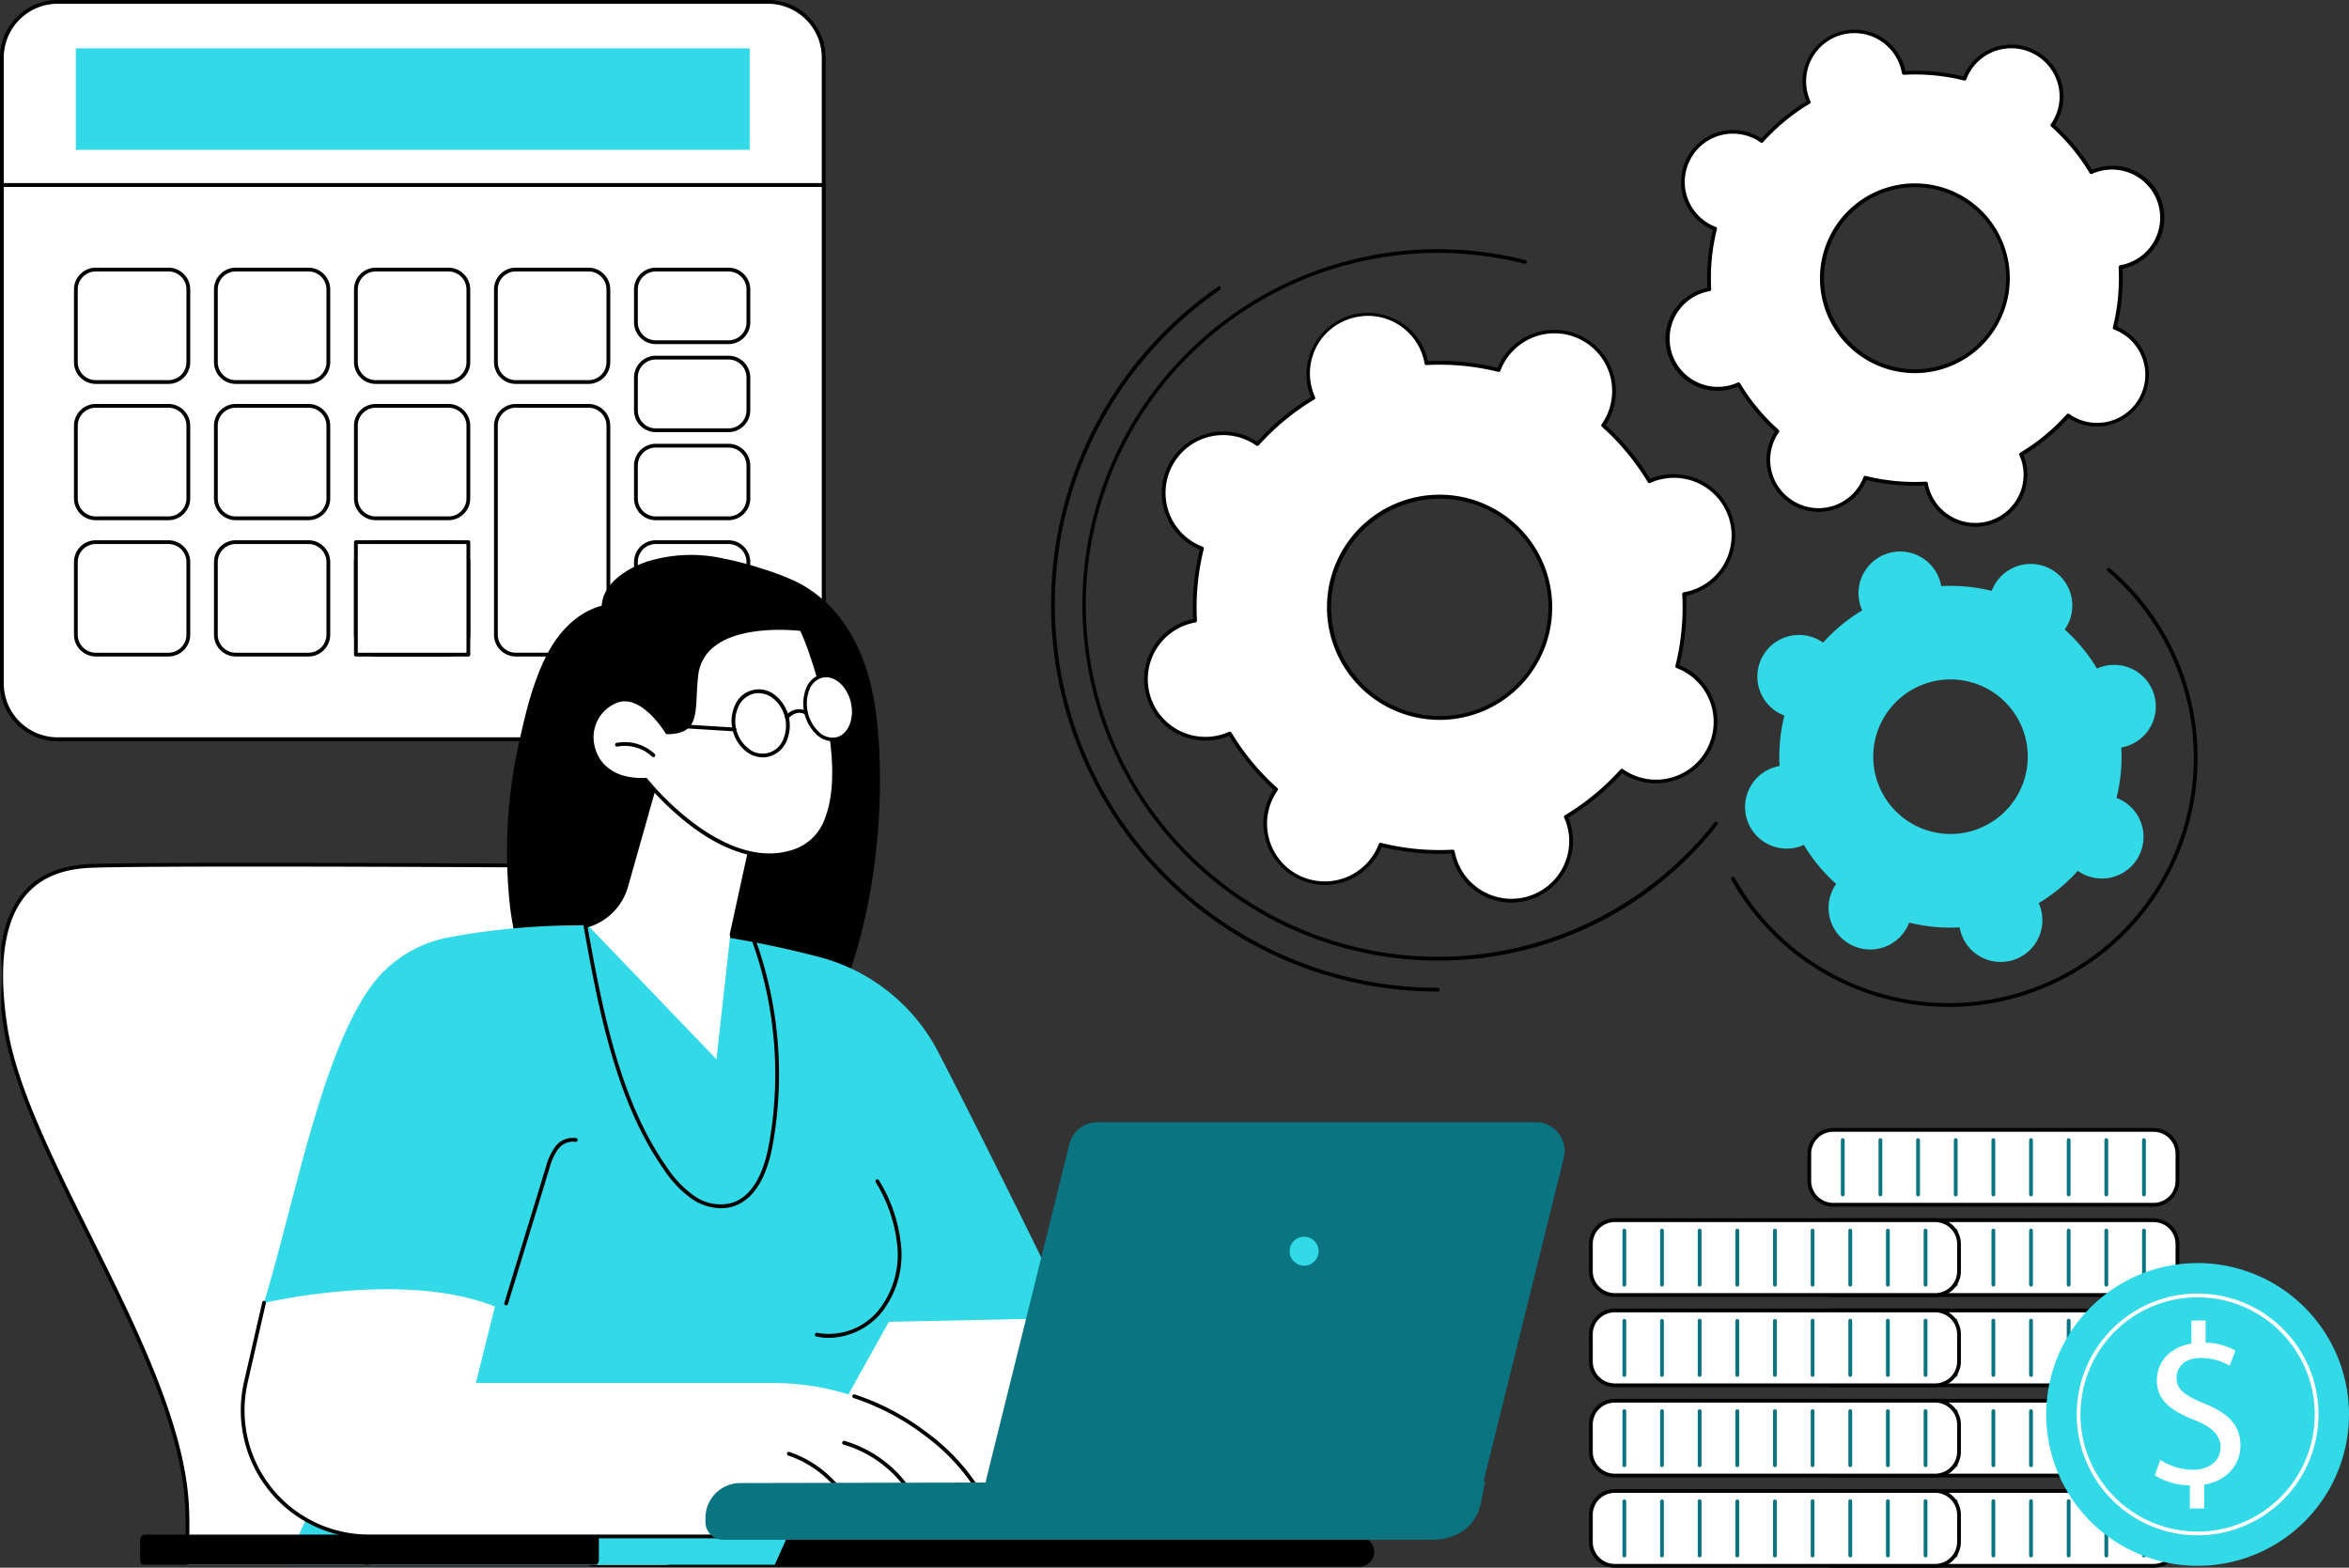 <?xml version="1.0" encoding="UTF-8"?> <svg xmlns="http://www.w3.org/2000/svg" xmlns:xlink="http://www.w3.org/1999/xlink" width="385.468" height="257.288" viewBox="0 0 385.468 257.288"><rect x="0" y="0" width="385.468" height="257.288" fill="#333333" stroke="none"/><defs><clipPath id="clip-path"><rect id="Rectangle_71" data-name="Rectangle 71" width="257.624" height="170.549" fill="none"></rect></clipPath></defs><g id="Groupe_125" data-name="Groupe 125" transform="translate(13952.673 10502)"><g id="Groupe_125-2" data-name="Groupe 125" transform="translate(-13960.795 -10502)"><path id="Tracé_369" data-name="Tracé 369" d="M461.586,814.745H336.165a2.439,2.439,0,0,0,0,4.878H461.586a2.439,2.439,0,0,0,0-4.878" transform="translate(-230.4 -562.49)"></path><path id="Tracé_370" data-name="Tracé 370" d="M1041.677,611.225H989.105a3.92,3.92,0,0,1-3.919-3.919V602.86a3.92,3.92,0,0,1,3.919-3.919h52.572a3.92,3.92,0,0,1,3.919,3.919v4.446a3.92,3.92,0,0,1-3.919,3.919" transform="translate(-680.16 -413.502)" fill="#fff"></path><path id="Tracé_371" data-name="Tracé 371" d="M1040.987,610.845H988.415a4.234,4.234,0,0,1-4.229-4.229V602.17a4.234,4.234,0,0,1,4.229-4.229h52.572a4.234,4.234,0,0,1,4.229,4.229v4.445a4.234,4.234,0,0,1-4.229,4.229M988.415,598.56a3.614,3.614,0,0,0-3.61,3.61v4.446a3.614,3.614,0,0,0,3.61,3.61h52.572a3.614,3.614,0,0,0,3.61-3.61V602.17a3.614,3.614,0,0,0-3.61-3.61Z" transform="translate(-679.469 -412.811)"></path><path id="Tracé_372" data-name="Tracé 372" d="M1002.925,604.4v0Z" transform="translate(-692.407 -417.271)" fill="#fff"></path><path id="Tracé_373" data-name="Tracé 373" d="M1002.235,612.923a.31.31,0,0,1-.31-.31v-8.9a.31.31,0,1,1,.619,0v8.9a.31.31,0,0,1-.31.31" transform="translate(-691.716 -416.58)" fill="#0a7480"></path><path id="Tracé_374" data-name="Tracé 374" d="M1022.19,612.923a.31.31,0,0,1-.31-.31v-8.9a.31.31,0,1,1,.619,0v8.9a.31.31,0,0,1-.31.31" transform="translate(-705.493 -416.58)" fill="#0a7480"></path><path id="Tracé_375" data-name="Tracé 375" d="M1042.145,612.923a.31.31,0,0,1-.31-.31v-8.9a.31.31,0,1,1,.619,0v8.9a.31.31,0,0,1-.31.31" transform="translate(-719.27 -416.58)" fill="#0a7480"></path><path id="Tracé_376" data-name="Tracé 376" d="M1062.1,612.923a.31.31,0,0,1-.31-.31v-8.9a.31.31,0,1,1,.619,0v8.9a.31.31,0,0,1-.31.31" transform="translate(-733.046 -416.58)" fill="#0a7480"></path><path id="Tracé_377" data-name="Tracé 377" d="M1082.054,612.923a.31.31,0,0,1-.31-.31v-8.9a.31.31,0,1,1,.619,0v8.9a.31.31,0,0,1-.31.31" transform="translate(-746.822 -416.58)" fill="#0a7480"></path><path id="Tracé_378" data-name="Tracé 378" d="M1102.008,612.923a.31.31,0,0,1-.31-.31v-8.9a.31.31,0,1,1,.619,0v8.9a.31.31,0,0,1-.31.31" transform="translate(-760.598 -416.58)" fill="#0a7480"></path><path id="Tracé_379" data-name="Tracé 379" d="M1121.963,612.923a.31.31,0,0,1-.31-.31v-8.9a.31.31,0,1,1,.619,0v8.9a.31.31,0,0,1-.31.31" transform="translate(-774.375 -416.58)" fill="#0a7480"></path><path id="Tracé_380" data-name="Tracé 380" d="M1141.918,612.923a.31.31,0,0,1-.31-.31v-8.9a.31.31,0,1,1,.619,0v8.9a.31.31,0,0,1-.31.31" transform="translate(-788.152 -416.58)" fill="#0a7480"></path><path id="Tracé_381" data-name="Tracé 381" d="M1161.872,612.923a.31.31,0,0,1-.31-.31v-8.9a.31.31,0,1,1,.619,0v8.9a.31.31,0,0,1-.31.31" transform="translate(-801.928 -416.58)" fill="#0a7480"></path><path id="Tracé_382" data-name="Tracé 382" d="M1041.677,659.071H989.105a3.92,3.92,0,0,1-3.919-3.919v-4.446a3.92,3.92,0,0,1,3.919-3.919h52.572a3.92,3.92,0,0,1,3.919,3.919v4.446a3.92,3.92,0,0,1-3.919,3.919" transform="translate(-680.16 -446.534)" fill="#fff"></path><path id="Tracé_383" data-name="Tracé 383" d="M1040.987,658.69H988.415a4.234,4.234,0,0,1-4.229-4.229v-4.446a4.234,4.234,0,0,1,4.229-4.229h52.572a4.234,4.234,0,0,1,4.229,4.229v4.446a4.234,4.234,0,0,1-4.229,4.229m-52.572-12.284a3.614,3.614,0,0,0-3.61,3.61v4.446a3.614,3.614,0,0,0,3.61,3.609h52.572a3.614,3.614,0,0,0,3.61-3.609v-4.446a3.614,3.614,0,0,0-3.61-3.61Z" transform="translate(-679.469 -445.844)"></path><path id="Tracé_384" data-name="Tracé 384" d="M1002.925,652.246v0Z" transform="translate(-692.407 -450.303)" fill="#fff"></path><path id="Tracé_385" data-name="Tracé 385" d="M1002.235,660.769a.31.31,0,0,1-.31-.31v-8.9a.31.31,0,0,1,.619,0v8.9a.31.31,0,0,1-.31.31" transform="translate(-691.716 -449.613)" fill="#0a7480"></path><path id="Tracé_386" data-name="Tracé 386" d="M1022.19,660.769a.31.31,0,0,1-.31-.31v-8.9a.31.31,0,0,1,.619,0v8.9a.31.31,0,0,1-.31.31" transform="translate(-705.493 -449.613)" fill="#0a7480"></path><path id="Tracé_387" data-name="Tracé 387" d="M1042.145,660.769a.31.31,0,0,1-.31-.31v-8.9a.31.31,0,0,1,.619,0v8.9a.31.31,0,0,1-.31.31" transform="translate(-719.27 -449.613)" fill="#0a7480"></path><path id="Tracé_388" data-name="Tracé 388" d="M1062.1,660.769a.31.31,0,0,1-.31-.31v-8.9a.31.31,0,0,1,.619,0v8.9a.31.31,0,0,1-.31.31" transform="translate(-733.046 -449.613)" fill="#0a7480"></path><path id="Tracé_389" data-name="Tracé 389" d="M1082.054,660.769a.31.31,0,0,1-.31-.31v-8.9a.31.31,0,0,1,.619,0v8.9a.31.31,0,0,1-.31.31" transform="translate(-746.822 -449.613)" fill="#0a7480"></path><path id="Tracé_390" data-name="Tracé 390" d="M1102.008,660.769a.31.31,0,0,1-.31-.31v-8.9a.31.31,0,0,1,.619,0v8.9a.31.31,0,0,1-.31.31" transform="translate(-760.598 -449.613)" fill="#0a7480"></path><path id="Tracé_391" data-name="Tracé 391" d="M1121.963,660.769a.31.31,0,0,1-.31-.31v-8.9a.31.31,0,0,1,.619,0v8.9a.31.31,0,0,1-.31.31" transform="translate(-774.375 -449.613)" fill="#0a7480"></path><path id="Tracé_392" data-name="Tracé 392" d="M1141.918,660.769a.31.31,0,0,1-.31-.31v-8.9a.31.31,0,0,1,.619,0v8.9a.31.31,0,0,1-.31.31" transform="translate(-788.152 -449.613)" fill="#0a7480"></path><path id="Tracé_393" data-name="Tracé 393" d="M1161.872,660.769a.31.31,0,0,1-.31-.31v-8.9a.31.31,0,0,1,.619,0v8.9a.31.31,0,0,1-.31.31" transform="translate(-801.928 -449.613)" fill="#0a7480"></path><path id="Tracé_394" data-name="Tracé 394" d="M1041.677,706.917H989.105A3.92,3.92,0,0,1,985.186,703v-4.446a3.92,3.92,0,0,1,3.919-3.919h52.572a3.92,3.92,0,0,1,3.919,3.919V703a3.92,3.92,0,0,1-3.919,3.919" transform="translate(-680.16 -479.566)" fill="#fff"></path><path id="Tracé_395" data-name="Tracé 395" d="M1040.987,706.537H988.415a4.234,4.234,0,0,1-4.229-4.229v-4.446a4.234,4.234,0,0,1,4.229-4.229h52.572a4.234,4.234,0,0,1,4.229,4.229v4.446a4.234,4.234,0,0,1-4.229,4.229m-52.572-12.285a3.614,3.614,0,0,0-3.61,3.61v4.446a3.614,3.614,0,0,0,3.61,3.61h52.572a3.614,3.614,0,0,0,3.61-3.61v-4.446a3.614,3.614,0,0,0-3.61-3.61Z" transform="translate(-679.469 -478.876)"></path><path id="Tracé_396" data-name="Tracé 396" d="M1002.925,700.092v0Z" transform="translate(-692.407 -483.335)" fill="#fff"></path><path id="Tracé_397" data-name="Tracé 397" d="M1002.235,708.615a.31.31,0,0,1-.31-.31v-8.9a.31.31,0,1,1,.619,0v8.9a.31.31,0,0,1-.31.31" transform="translate(-691.716 -482.645)" fill="#0a7480"></path><path id="Tracé_398" data-name="Tracé 398" d="M1022.19,708.615a.31.31,0,0,1-.31-.31v-8.9a.31.31,0,1,1,.619,0v8.9a.31.31,0,0,1-.31.31" transform="translate(-705.493 -482.645)" fill="#0a7480"></path><path id="Tracé_399" data-name="Tracé 399" d="M1042.145,708.615a.31.31,0,0,1-.31-.31v-8.9a.31.31,0,1,1,.619,0v8.9a.31.31,0,0,1-.31.31" transform="translate(-719.27 -482.645)" fill="#0a7480"></path><path id="Tracé_400" data-name="Tracé 400" d="M1062.1,708.615a.31.31,0,0,1-.31-.31v-8.9a.31.31,0,1,1,.619,0v8.9a.31.31,0,0,1-.31.31" transform="translate(-733.046 -482.645)" fill="#0a7480"></path><path id="Tracé_401" data-name="Tracé 401" d="M1082.054,708.615a.31.31,0,0,1-.31-.31v-8.9a.31.31,0,1,1,.619,0v8.9a.31.31,0,0,1-.31.31" transform="translate(-746.822 -482.645)" fill="#0a7480"></path><path id="Tracé_402" data-name="Tracé 402" d="M1102.008,708.615a.31.31,0,0,1-.31-.31v-8.9a.31.31,0,1,1,.619,0v8.9a.31.31,0,0,1-.31.31" transform="translate(-760.598 -482.645)" fill="#0a7480"></path><path id="Tracé_403" data-name="Tracé 403" d="M1121.963,708.615a.31.31,0,0,1-.31-.31v-8.9a.31.31,0,1,1,.619,0v8.9a.31.31,0,0,1-.31.31" transform="translate(-774.375 -482.645)" fill="#0a7480"></path><path id="Tracé_404" data-name="Tracé 404" d="M1141.918,708.615a.31.31,0,0,1-.31-.31v-8.9a.31.31,0,1,1,.619,0v8.9a.31.31,0,0,1-.31.31" transform="translate(-788.152 -482.645)" fill="#0a7480"></path><path id="Tracé_405" data-name="Tracé 405" d="M1161.872,708.615a.31.31,0,0,1-.31-.31v-8.9a.31.31,0,1,1,.619,0v8.9a.31.31,0,0,1-.31.31" transform="translate(-801.928 -482.645)" fill="#0a7480"></path><path id="Tracé_406" data-name="Tracé 406" d="M1041.677,754.763H989.105a3.92,3.92,0,0,1-3.919-3.919V746.4a3.92,3.92,0,0,1,3.919-3.919h52.572a3.92,3.92,0,0,1,3.919,3.919v4.446a3.92,3.92,0,0,1-3.919,3.919" transform="translate(-680.16 -512.599)" fill="#fff"></path><path id="Tracé_407" data-name="Tracé 407" d="M1040.987,754.383H988.415a4.234,4.234,0,0,1-4.229-4.229v-4.446a4.234,4.234,0,0,1,4.229-4.229h52.572a4.234,4.234,0,0,1,4.229,4.229v4.446a4.234,4.234,0,0,1-4.229,4.229M988.415,742.1a3.614,3.614,0,0,0-3.61,3.61v4.446a3.614,3.614,0,0,0,3.61,3.61h52.572a3.614,3.614,0,0,0,3.61-3.61v-4.446a3.614,3.614,0,0,0-3.61-3.61Z" transform="translate(-679.469 -511.908)"></path><path id="Tracé_408" data-name="Tracé 408" d="M1002.925,747.938v0Z" transform="translate(-692.407 -516.367)" fill="#fff"></path><path id="Tracé_409" data-name="Tracé 409" d="M1002.235,756.461a.31.31,0,0,1-.31-.31v-8.9a.31.31,0,0,1,.619,0v8.9a.31.31,0,0,1-.31.31" transform="translate(-691.716 -515.677)" fill="#0a7480"></path><path id="Tracé_410" data-name="Tracé 410" d="M1022.19,756.461a.31.31,0,0,1-.31-.31v-8.9a.31.31,0,0,1,.619,0v8.9a.31.31,0,0,1-.31.31" transform="translate(-705.493 -515.677)" fill="#0a7480"></path><path id="Tracé_411" data-name="Tracé 411" d="M1042.145,756.461a.31.31,0,0,1-.31-.31v-8.9a.31.31,0,0,1,.619,0v8.9a.31.31,0,0,1-.31.31" transform="translate(-719.27 -515.677)" fill="#0a7480"></path><path id="Tracé_412" data-name="Tracé 412" d="M1062.1,756.461a.31.31,0,0,1-.31-.31v-8.9a.31.31,0,0,1,.619,0v8.9a.31.31,0,0,1-.31.31" transform="translate(-733.046 -515.677)" fill="#0a7480"></path><path id="Tracé_413" data-name="Tracé 413" d="M1082.054,756.461a.31.31,0,0,1-.31-.31v-8.9a.31.31,0,0,1,.619,0v8.9a.31.31,0,0,1-.31.31" transform="translate(-746.822 -515.677)" fill="#0a7480"></path><path id="Tracé_414" data-name="Tracé 414" d="M1102.008,756.461a.31.31,0,0,1-.31-.31v-8.9a.31.31,0,0,1,.619,0v8.9a.31.31,0,0,1-.31.31" transform="translate(-760.598 -515.677)" fill="#0a7480"></path><path id="Tracé_415" data-name="Tracé 415" d="M1121.963,756.461a.31.31,0,0,1-.31-.31v-8.9a.31.31,0,0,1,.619,0v8.9a.31.31,0,0,1-.31.31" transform="translate(-774.375 -515.677)" fill="#0a7480"></path><path id="Tracé_416" data-name="Tracé 416" d="M1141.918,756.461a.31.31,0,0,1-.31-.31v-8.9a.31.31,0,0,1,.619,0v8.9a.31.31,0,0,1-.31.31" transform="translate(-788.152 -515.677)" fill="#0a7480"></path><path id="Tracé_417" data-name="Tracé 417" d="M1161.872,756.461a.31.31,0,0,1-.31-.31v-8.9a.31.31,0,0,1,.619,0v8.9a.31.31,0,0,1-.31.31" transform="translate(-801.928 -515.677)" fill="#0a7480"></path><path id="Tracé_418" data-name="Tracé 418" d="M1041.677,802.61H989.105a3.92,3.92,0,0,1-3.919-3.919v-4.446a3.919,3.919,0,0,1,3.919-3.919h52.572a3.919,3.919,0,0,1,3.919,3.919v4.445a3.92,3.92,0,0,1-3.919,3.919" transform="translate(-680.16 -545.632)" fill="#fff"></path><path id="Tracé_419" data-name="Tracé 419" d="M1040.987,802.228H988.415A4.234,4.234,0,0,1,984.186,798v-4.446a4.234,4.234,0,0,1,4.229-4.229h52.572a4.234,4.234,0,0,1,4.229,4.229V798a4.234,4.234,0,0,1-4.229,4.229m-52.572-12.284a3.614,3.614,0,0,0-3.61,3.61V798a3.614,3.614,0,0,0,3.61,3.609h52.572a3.614,3.614,0,0,0,3.61-3.61v-4.445a3.614,3.614,0,0,0-3.61-3.61Z" transform="translate(-679.469 -544.941)"></path><path id="Tracé_420" data-name="Tracé 420" d="M1002.925,795.784v0Z" transform="translate(-692.407 -549.4)" fill="#fff"></path><path id="Tracé_421" data-name="Tracé 421" d="M1002.235,804.307a.31.31,0,0,1-.31-.31v-8.9a.31.31,0,1,1,.619,0V804a.31.31,0,0,1-.31.31" transform="translate(-691.716 -548.709)" fill="#0a7480"></path><path id="Tracé_422" data-name="Tracé 422" d="M1022.19,804.307a.31.31,0,0,1-.31-.31v-8.9a.31.31,0,1,1,.619,0V804a.31.31,0,0,1-.31.31" transform="translate(-705.493 -548.709)" fill="#0a7480"></path><path id="Tracé_423" data-name="Tracé 423" d="M1042.145,804.307a.31.31,0,0,1-.31-.31v-8.9a.31.31,0,1,1,.619,0V804a.31.31,0,0,1-.31.31" transform="translate(-719.27 -548.709)" fill="#0a7480"></path><path id="Tracé_424" data-name="Tracé 424" d="M1062.1,804.307a.31.31,0,0,1-.31-.31v-8.9a.31.31,0,1,1,.619,0V804a.31.31,0,0,1-.31.31" transform="translate(-733.046 -548.709)" fill="#0a7480"></path><path id="Tracé_425" data-name="Tracé 425" d="M1082.054,804.307a.31.31,0,0,1-.31-.31v-8.9a.31.31,0,1,1,.619,0V804a.31.31,0,0,1-.31.31" transform="translate(-746.822 -548.709)" fill="#0a7480"></path><path id="Tracé_426" data-name="Tracé 426" d="M1102.008,804.307a.31.31,0,0,1-.31-.31v-8.9a.31.31,0,1,1,.619,0V804a.31.31,0,0,1-.31.31" transform="translate(-760.598 -548.709)" fill="#0a7480"></path><path id="Tracé_427" data-name="Tracé 427" d="M1121.963,804.307a.31.31,0,0,1-.31-.31v-8.9a.31.31,0,1,1,.619,0V804a.31.31,0,0,1-.31.31" transform="translate(-774.375 -548.709)" fill="#0a7480"></path><path id="Tracé_428" data-name="Tracé 428" d="M1141.918,804.307a.31.31,0,0,1-.31-.31v-8.9a.31.31,0,1,1,.619,0V804a.31.31,0,0,1-.31.31" transform="translate(-788.152 -548.709)" fill="#0a7480"></path><path id="Tracé_429" data-name="Tracé 429" d="M1161.872,804.307a.31.31,0,0,1-.31-.31v-8.9a.31.31,0,1,1,.619,0V804a.31.31,0,0,1-.31.31" transform="translate(-801.928 -548.709)" fill="#0a7480"></path><path id="Tracé_430" data-name="Tracé 430" d="M925.911,659.071H873.339a3.92,3.92,0,0,1-3.919-3.919v-4.446a3.92,3.92,0,0,1,3.919-3.919h52.572a3.92,3.92,0,0,1,3.919,3.919v4.446a3.92,3.92,0,0,1-3.919,3.919" transform="translate(-600.236 -446.534)" fill="#fff"></path><path id="Tracé_431" data-name="Tracé 431" d="M925.221,658.69H872.649a4.234,4.234,0,0,1-4.229-4.229v-4.446a4.234,4.234,0,0,1,4.229-4.229h52.572a4.234,4.234,0,0,1,4.229,4.229v4.446a4.234,4.234,0,0,1-4.229,4.229m-52.572-12.284a3.614,3.614,0,0,0-3.61,3.61v4.446a3.614,3.614,0,0,0,3.61,3.609h52.572a3.614,3.614,0,0,0,3.61-3.609v-4.446a3.614,3.614,0,0,0-3.61-3.61Z" transform="translate(-599.546 -445.844)"></path><path id="Tracé_432" data-name="Tracé 432" d="M887.16,652.246v0Z" transform="translate(-612.484 -450.303)" fill="#fff"></path><path id="Tracé_433" data-name="Tracé 433" d="M886.47,660.769a.31.31,0,0,1-.31-.31v-8.9a.31.31,0,0,1,.619,0v8.9a.31.31,0,0,1-.31.31" transform="translate(-611.793 -449.613)" fill="#0a7480"></path><path id="Tracé_434" data-name="Tracé 434" d="M906.424,660.769a.31.31,0,0,1-.31-.31v-8.9a.31.31,0,0,1,.619,0v8.9a.31.31,0,0,1-.31.31" transform="translate(-625.57 -449.613)" fill="#0a7480"></path><path id="Tracé_435" data-name="Tracé 435" d="M926.379,660.769a.31.31,0,0,1-.31-.31v-8.9a.31.31,0,0,1,.619,0v8.9a.31.31,0,0,1-.31.31" transform="translate(-639.346 -449.613)" fill="#0a7480"></path><path id="Tracé_436" data-name="Tracé 436" d="M946.333,660.769a.31.31,0,0,1-.31-.31v-8.9a.31.31,0,0,1,.619,0v8.9a.31.31,0,0,1-.31.31" transform="translate(-653.122 -449.613)" fill="#0a7480"></path><path id="Tracé_437" data-name="Tracé 437" d="M966.288,660.769a.31.31,0,0,1-.31-.31v-8.9a.31.31,0,0,1,.619,0v8.9a.31.31,0,0,1-.31.31" transform="translate(-666.899 -449.613)" fill="#0a7480"></path><path id="Tracé_438" data-name="Tracé 438" d="M986.243,660.769a.31.31,0,0,1-.31-.31v-8.9a.31.31,0,0,1,.619,0v8.9a.31.31,0,0,1-.31.31" transform="translate(-680.676 -449.613)" fill="#0a7480"></path><path id="Tracé_439" data-name="Tracé 439" d="M1006.2,660.769a.31.31,0,0,1-.31-.31v-8.9a.31.31,0,0,1,.619,0v8.9a.31.31,0,0,1-.31.31" transform="translate(-694.451 -449.613)" fill="#0a7480"></path><path id="Tracé_440" data-name="Tracé 440" d="M1026.152,660.769a.31.31,0,0,1-.31-.31v-8.9a.31.31,0,0,1,.619,0v8.9a.31.31,0,0,1-.31.31" transform="translate(-708.228 -449.613)" fill="#0a7480"></path><path id="Tracé_441" data-name="Tracé 441" d="M1046.107,660.769a.31.31,0,0,1-.31-.31v-8.9a.31.31,0,0,1,.619,0v8.9a.31.31,0,0,1-.31.31" transform="translate(-722.005 -449.613)" fill="#0a7480"></path><path id="Tracé_442" data-name="Tracé 442" d="M925.911,706.917H873.339A3.92,3.92,0,0,1,869.42,703v-4.446a3.92,3.92,0,0,1,3.919-3.919h52.572a3.92,3.92,0,0,1,3.919,3.919V703a3.92,3.92,0,0,1-3.919,3.919" transform="translate(-600.236 -479.566)" fill="#fff"></path><path id="Tracé_443" data-name="Tracé 443" d="M925.221,706.537H872.649a4.234,4.234,0,0,1-4.229-4.229v-4.446a4.234,4.234,0,0,1,4.229-4.229h52.572a4.234,4.234,0,0,1,4.229,4.229v4.446a4.234,4.234,0,0,1-4.229,4.229m-52.572-12.285a3.614,3.614,0,0,0-3.61,3.61v4.446a3.614,3.614,0,0,0,3.61,3.61h52.572a3.614,3.614,0,0,0,3.61-3.61v-4.446a3.614,3.614,0,0,0-3.61-3.61Z" transform="translate(-599.546 -478.876)"></path><path id="Tracé_444" data-name="Tracé 444" d="M887.16,700.092v0Z" transform="translate(-612.484 -483.335)" fill="#fff"></path><path id="Tracé_445" data-name="Tracé 445" d="M886.47,708.615a.31.31,0,0,1-.31-.31v-8.9a.31.31,0,0,1,.619,0v8.9a.31.31,0,0,1-.31.31" transform="translate(-611.793 -482.645)" fill="#0a7480"></path><path id="Tracé_446" data-name="Tracé 446" d="M906.424,708.615a.31.31,0,0,1-.31-.31v-8.9a.31.31,0,0,1,.619,0v8.9a.31.31,0,0,1-.31.31" transform="translate(-625.57 -482.645)" fill="#0a7480"></path><path id="Tracé_447" data-name="Tracé 447" d="M926.379,708.615a.31.31,0,0,1-.31-.31v-8.9a.31.31,0,1,1,.619,0v8.9a.31.31,0,0,1-.31.31" transform="translate(-639.346 -482.645)" fill="#0a7480"></path><path id="Tracé_448" data-name="Tracé 448" d="M946.333,708.615a.31.31,0,0,1-.31-.31v-8.9a.31.31,0,0,1,.619,0v8.9a.31.31,0,0,1-.31.31" transform="translate(-653.122 -482.645)" fill="#0a7480"></path><path id="Tracé_449" data-name="Tracé 449" d="M966.288,708.615a.31.31,0,0,1-.31-.31v-8.9a.31.31,0,0,1,.619,0v8.9a.31.31,0,0,1-.31.31" transform="translate(-666.899 -482.645)" fill="#0a7480"></path><path id="Tracé_450" data-name="Tracé 450" d="M986.243,708.615a.31.31,0,0,1-.31-.31v-8.9a.31.31,0,1,1,.619,0v8.9a.31.31,0,0,1-.31.31" transform="translate(-680.676 -482.645)" fill="#0a7480"></path><path id="Tracé_451" data-name="Tracé 451" d="M1006.2,708.615a.31.31,0,0,1-.31-.31v-8.9a.31.31,0,1,1,.619,0v8.9a.31.31,0,0,1-.31.31" transform="translate(-694.451 -482.645)" fill="#0a7480"></path><path id="Tracé_452" data-name="Tracé 452" d="M1026.152,708.615a.31.31,0,0,1-.31-.31v-8.9a.31.31,0,1,1,.619,0v8.9a.31.31,0,0,1-.31.31" transform="translate(-708.228 -482.645)" fill="#0a7480"></path><path id="Tracé_453" data-name="Tracé 453" d="M1046.107,708.615a.31.31,0,0,1-.31-.31v-8.9a.31.31,0,1,1,.619,0v8.9a.31.31,0,0,1-.31.31" transform="translate(-722.005 -482.645)" fill="#0a7480"></path><path id="Tracé_454" data-name="Tracé 454" d="M925.911,754.763H873.339a3.92,3.92,0,0,1-3.919-3.919V746.4a3.92,3.92,0,0,1,3.919-3.919h52.572a3.92,3.92,0,0,1,3.919,3.919v4.446a3.92,3.92,0,0,1-3.919,3.919" transform="translate(-600.236 -512.599)" fill="#fff"></path><path id="Tracé_455" data-name="Tracé 455" d="M925.221,754.383H872.649a4.234,4.234,0,0,1-4.229-4.229v-4.446a4.234,4.234,0,0,1,4.229-4.229h52.572a4.234,4.234,0,0,1,4.229,4.229v4.446a4.234,4.234,0,0,1-4.229,4.229M872.649,742.1a3.614,3.614,0,0,0-3.61,3.61v4.446a3.614,3.614,0,0,0,3.61,3.61h52.572a3.614,3.614,0,0,0,3.61-3.61v-4.446a3.614,3.614,0,0,0-3.61-3.61Z" transform="translate(-599.546 -511.908)"></path><path id="Tracé_456" data-name="Tracé 456" d="M887.16,747.938v0Z" transform="translate(-612.484 -516.367)" fill="#fff"></path><path id="Tracé_457" data-name="Tracé 457" d="M886.47,756.461a.31.31,0,0,1-.31-.31v-8.9a.31.31,0,0,1,.619,0v8.9a.31.31,0,0,1-.31.31" transform="translate(-611.793 -515.677)" fill="#0a7480"></path><path id="Tracé_458" data-name="Tracé 458" d="M906.424,756.461a.31.31,0,0,1-.31-.31v-8.9a.31.31,0,0,1,.619,0v8.9a.31.31,0,0,1-.31.31" transform="translate(-625.57 -515.677)" fill="#0a7480"></path><path id="Tracé_459" data-name="Tracé 459" d="M926.379,756.461a.31.31,0,0,1-.31-.31v-8.9a.31.31,0,0,1,.619,0v8.9a.31.31,0,0,1-.31.31" transform="translate(-639.346 -515.677)" fill="#0a7480"></path><path id="Tracé_460" data-name="Tracé 460" d="M946.333,756.461a.31.31,0,0,1-.31-.31v-8.9a.31.31,0,0,1,.619,0v8.9a.31.31,0,0,1-.31.31" transform="translate(-653.122 -515.677)" fill="#0a7480"></path><path id="Tracé_461" data-name="Tracé 461" d="M966.288,756.461a.31.31,0,0,1-.31-.31v-8.9a.31.31,0,0,1,.619,0v8.9a.31.31,0,0,1-.31.31" transform="translate(-666.899 -515.677)" fill="#0a7480"></path><path id="Tracé_462" data-name="Tracé 462" d="M986.243,756.461a.31.31,0,0,1-.31-.31v-8.9a.31.31,0,0,1,.619,0v8.9a.31.31,0,0,1-.31.31" transform="translate(-680.676 -515.677)" fill="#0a7480"></path><path id="Tracé_463" data-name="Tracé 463" d="M1006.2,756.461a.31.31,0,0,1-.31-.31v-8.9a.31.31,0,0,1,.619,0v8.9a.31.31,0,0,1-.31.31" transform="translate(-694.451 -515.677)" fill="#0a7480"></path><path id="Tracé_464" data-name="Tracé 464" d="M1026.152,756.461a.31.31,0,0,1-.31-.31v-8.9a.31.31,0,0,1,.619,0v8.9a.31.31,0,0,1-.31.31" transform="translate(-708.228 -515.677)" fill="#0a7480"></path><path id="Tracé_465" data-name="Tracé 465" d="M1046.107,756.461a.31.31,0,0,1-.31-.31v-8.9a.31.31,0,0,1,.619,0v8.9a.31.31,0,0,1-.31.31" transform="translate(-722.005 -515.677)" fill="#0a7480"></path><path id="Tracé_466" data-name="Tracé 466" d="M925.911,802.61H873.339a3.92,3.92,0,0,1-3.919-3.919v-4.446a3.919,3.919,0,0,1,3.919-3.919h52.572a3.919,3.919,0,0,1,3.919,3.919v4.445a3.92,3.92,0,0,1-3.919,3.919" transform="translate(-600.236 -545.632)" fill="#fff"></path><path id="Tracé_467" data-name="Tracé 467" d="M925.221,802.228H872.649A4.234,4.234,0,0,1,868.42,798v-4.446a4.234,4.234,0,0,1,4.229-4.229h52.572a4.234,4.234,0,0,1,4.229,4.229V798a4.234,4.234,0,0,1-4.229,4.229m-52.572-12.284a3.614,3.614,0,0,0-3.61,3.61V798a3.614,3.614,0,0,0,3.61,3.609h52.572a3.614,3.614,0,0,0,3.61-3.61v-4.445a3.614,3.614,0,0,0-3.61-3.61Z" transform="translate(-599.546 -544.941)"></path><path id="Tracé_468" data-name="Tracé 468" d="M887.16,795.784v0Z" transform="translate(-612.484 -549.4)" fill="#fff"></path><path id="Tracé_469" data-name="Tracé 469" d="M886.47,804.307a.31.31,0,0,1-.31-.31v-8.9a.31.31,0,0,1,.619,0V804a.31.31,0,0,1-.31.31" transform="translate(-611.793 -548.709)" fill="#0a7480"></path><path id="Tracé_470" data-name="Tracé 470" d="M906.424,804.307a.31.31,0,0,1-.31-.31v-8.9a.31.31,0,0,1,.619,0V804a.31.31,0,0,1-.31.31" transform="translate(-625.57 -548.709)" fill="#0a7480"></path><path id="Tracé_471" data-name="Tracé 471" d="M926.379,804.307a.31.31,0,0,1-.31-.31v-8.9a.31.31,0,1,1,.619,0V804a.31.31,0,0,1-.31.31" transform="translate(-639.346 -548.709)" fill="#0a7480"></path><path id="Tracé_472" data-name="Tracé 472" d="M946.333,804.307a.31.31,0,0,1-.31-.31v-8.9a.31.31,0,0,1,.619,0V804a.31.31,0,0,1-.31.31" transform="translate(-653.122 -548.709)" fill="#0a7480"></path><path id="Tracé_473" data-name="Tracé 473" d="M966.288,804.307a.31.31,0,0,1-.31-.31v-8.9a.31.31,0,0,1,.619,0V804a.31.31,0,0,1-.31.31" transform="translate(-666.899 -548.709)" fill="#0a7480"></path><path id="Tracé_474" data-name="Tracé 474" d="M986.243,804.307a.31.31,0,0,1-.31-.31v-8.9a.31.31,0,1,1,.619,0V804a.31.31,0,0,1-.31.31" transform="translate(-680.676 -548.709)" fill="#0a7480"></path><path id="Tracé_475" data-name="Tracé 475" d="M1006.2,804.307a.31.31,0,0,1-.31-.31v-8.9a.31.31,0,1,1,.619,0V804a.31.31,0,0,1-.31.31" transform="translate(-694.451 -548.709)" fill="#0a7480"></path><path id="Tracé_476" data-name="Tracé 476" d="M1026.152,804.307a.31.31,0,0,1-.31-.31v-8.9a.31.31,0,1,1,.619,0V804a.31.31,0,0,1-.31.31" transform="translate(-708.228 -548.709)" fill="#0a7480"></path><path id="Tracé_477" data-name="Tracé 477" d="M1046.107,804.307a.31.31,0,0,1-.31-.31v-8.9a.31.31,0,1,1,.619,0V804a.31.31,0,0,1-.31.31" transform="translate(-722.005 -548.709)" fill="#0a7480"></path><path id="Tracé_478" data-name="Tracé 478" d="M1160.445,694.372A24.842,24.842,0,1,1,1135.6,669.53a24.842,24.842,0,0,1,24.842,24.842" transform="translate(-766.855 -462.236)" fill="#32d9e6"></path><path id="Tracé_479" data-name="Tracé 479" d="M1146.756,725.365a19.84,19.84,0,1,1,19.841-19.84,19.863,19.863,0,0,1-19.841,19.84m0-39.062a19.221,19.221,0,1,0,19.221,19.221,19.243,19.243,0,0,0-19.221-19.221" transform="translate(-778.008 -473.388)" fill="#fff"></path><path id="Tracé_480" data-name="Tracé 480" d="M1174.046,730.791V727a10.947,10.947,0,0,1-5.75-1.654l.9-2.518a10.019,10.019,0,0,0,5.412,1.616c2.669,0,4.472-1.541,4.472-3.683,0-2.067-1.465-3.345-4.247-4.472-3.834-1.5-6.2-3.232-6.2-6.5,0-3.12,2.218-5.487,5.676-6.051v-3.8h2.33v3.646a10.032,10.032,0,0,1,4.886,1.315l-.94,2.481a9.083,9.083,0,0,0-4.735-1.278c-2.894,0-3.984,1.729-3.984,3.232,0,1.954,1.391,2.932,4.66,4.285,3.871,1.578,5.826,3.533,5.826,6.878,0,2.969-2.067,5.751-5.938,6.389v3.909Z" transform="translate(-806.577 -483.226)" fill="#fff"></path><path id="Tracé_481" data-name="Tracé 481" d="M1009.724,311.348a6.911,6.911,0,0,0-.777.3,27.875,27.875,0,0,0-5.3-6.407,6.834,6.834,0,1,0-11.984-6.343,27.929,27.929,0,0,0-8.285-.785,6.837,6.837,0,1,0-12.967,3.979,27.91,27.91,0,0,0-6.416,5.3,6.833,6.833,0,1,0-6.354,11.97,27.847,27.847,0,0,0-.788,8.275,6.9,6.9,0,0,0-.809.191,6.829,6.829,0,1,0,4.79,12.759,27.853,27.853,0,0,0,5.3,6.407,6.833,6.833,0,1,0,11.984,6.343,27.928,27.928,0,0,0,8.285.785,6.837,6.837,0,1,0,12.967-3.979,27.912,27.912,0,0,0,6.416-5.3,6.833,6.833,0,1,0,6.354-11.97,27.829,27.829,0,0,0,.788-8.275,6.923,6.923,0,0,0,.809-.191,6.829,6.829,0,1,0-4.013-13.055m-21.108,26.886a12.682,12.682,0,1,1,8.412-15.847,12.7,12.7,0,0,1-8.412,15.847" transform="translate(-656.704 -201.922)" fill="#32d9e6"></path><path id="Tracé_482" data-name="Tracé 482" d="M980.7,39.482a8.262,8.262,0,0,0-.935.356,33.539,33.539,0,0,0-6.378-7.709,8.223,8.223,0,1,0-14.42-7.633,33.615,33.615,0,0,0-9.969-.945,8.228,8.228,0,1,0-15.6,4.788,33.575,33.575,0,0,0-7.72,6.372,8.222,8.222,0,1,0-7.646,14.4,33.49,33.49,0,0,0-.948,9.957,8.217,8.217,0,1,0,4.789,15.582,33.525,33.525,0,0,0,6.379,7.709A8.223,8.223,0,1,0,942.665,90a33.616,33.616,0,0,0,9.969.945,8.227,8.227,0,1,0,15.6-4.788,33.576,33.576,0,0,0,7.72-6.372,8.218,8.218,0,1,0,8.559-14,8.316,8.316,0,0,0-.913-.408,33.5,33.5,0,0,0,.948-9.957A8.215,8.215,0,1,0,980.7,39.482M955.3,71.833A15.26,15.26,0,1,1,965.42,52.765,15.279,15.279,0,0,1,955.3,71.833" transform="translate(-628.452 -11.58)" fill="#fff"></path><path id="Tracé_483" data-name="Tracé 483" d="M960.037,97.34a8.548,8.548,0,0,1-8.164-6.023c-.07-.228-.132-.472-.187-.741a33.921,33.921,0,0,1-9.528-.9c-.1.253-.211.481-.324.692a8.539,8.539,0,0,1-15.7-1.491,8.462,8.462,0,0,1,.62-6.495c.112-.211.241-.427.392-.655a33.811,33.811,0,0,1-6.1-7.367c-.255.106-.488.19-.719.261a8.527,8.527,0,1,1-5.01-16.3c.229-.07.473-.132.742-.187a33.8,33.8,0,0,1,.906-9.516c-.254-.1-.482-.211-.693-.322a8.53,8.53,0,1,1,8-15.069c.212.112.428.241.657.392a33.875,33.875,0,0,1,7.378-6.09c-.105-.253-.191-.49-.261-.718A8.536,8.536,0,0,1,948.367,21.8c.07.228.132.472.187.741a33.926,33.926,0,0,1,9.528.9c.1-.253.211-.481.324-.692a8.54,8.54,0,0,1,15.7,1.491,8.464,8.464,0,0,1-.62,6.5c-.112.211-.242.427-.392.655a33.822,33.822,0,0,1,6.1,7.367c.254-.106.491-.192.719-.262a8.527,8.527,0,1,1,5.01,16.3c-.228.07-.473.132-.742.187a33.785,33.785,0,0,1-.906,9.515c.253.1.481.211.693.323a8.53,8.53,0,1,1-8,15.068c-.211-.111-.427-.241-.657-.392a33.877,33.877,0,0,1-7.378,6.09c.1.253.191.489.261.717a8.537,8.537,0,0,1-8.158,11.032m-8.1-7.4a.309.309,0,0,1,.3.255,8.015,8.015,0,0,0,.221.937,7.921,7.921,0,0,0,14.564,1.38,7.846,7.846,0,0,0,.574-6.025,7.957,7.957,0,0,0-.343-.9.31.31,0,0,1,.124-.391,33.243,33.243,0,0,0,7.649-6.313.31.31,0,0,1,.407-.048,7.912,7.912,0,1,0,7.359-13.86.309.309,0,0,1-.19-.364,33.172,33.172,0,0,0,.939-9.865.31.31,0,0,1,.255-.322,7.958,7.958,0,0,0,.938-.221,7.908,7.908,0,1,0-5.547-14.774.31.31,0,0,1-.391-.123,33.194,33.194,0,0,0-6.32-7.638.31.31,0,0,1-.047-.408,7.962,7.962,0,0,0,.507-.818,7.9,7.9,0,0,0-3.286-10.689,7.877,7.877,0,0,0-11.1,4.162.309.309,0,0,1-.364.189,33.29,33.29,0,0,0-9.877-.936.308.308,0,0,1-.322-.255,7.918,7.918,0,1,0-15.015,4.607.31.31,0,0,1-.123.391,33.257,33.257,0,0,0-7.649,6.313.31.31,0,0,1-.407.048,7.881,7.881,0,0,0-11.523,2.778,7.9,7.9,0,0,0,3.286,10.689,7.936,7.936,0,0,0,.879.393.309.309,0,0,1,.19.364,33.19,33.19,0,0,0-.94,9.865.31.31,0,0,1-.254.322,8.011,8.011,0,0,0-.938.22,7.908,7.908,0,1,0,5.547,14.774.31.31,0,0,1,.391.123,33.2,33.2,0,0,0,6.32,7.638.31.31,0,0,1,.047.408,7.944,7.944,0,0,0-.507.818,7.9,7.9,0,0,0,3.286,10.689,7.877,7.877,0,0,0,11.1-4.162.309.309,0,0,1,.364-.189,33.311,33.311,0,0,0,9.877.936h.017M980,38.795h0ZM950.125,72.13a15.609,15.609,0,0,1-14.907-11,15.571,15.571,0,0,1,10.327-19.455,15.57,15.57,0,1,1,4.579,30.454m-.01-30.523A14.947,14.947,0,1,0,964.43,52.168a14.931,14.931,0,0,0-14.314-10.561" transform="translate(-627.757 -10.893)"></path><path id="Tracé_484" data-name="Tracé 484" d="M717.319,193.5a9.874,9.874,0,0,0-1.112.424,39.879,39.879,0,0,0-7.586-9.169,9.78,9.78,0,1,0-17.15-9.079,39.978,39.978,0,0,0-11.857-1.124,9.785,9.785,0,1,0-18.558,5.694,39.94,39.94,0,0,0-9.182,7.579,9.778,9.778,0,1,0-9.094,17.132,39.847,39.847,0,0,0-1.129,11.843,9.773,9.773,0,1,0,5.7,18.533,39.864,39.864,0,0,0,7.586,9.169,9.78,9.78,0,1,0,17.15,9.079,39.979,39.979,0,0,0,11.857,1.124,9.781,9.781,0,1,0,18.981-4.584,9.882,9.882,0,0,0-.424-1.111,39.936,39.936,0,0,0,9.182-7.579,9.779,9.779,0,1,0,9.094-17.132,39.826,39.826,0,0,0,1.128-11.843,9.771,9.771,0,1,0-4.585-18.957m-30.208,38.477a18.15,18.15,0,1,1,12.039-22.679,18.172,18.172,0,0,1-12.039,22.679" transform="translate(-437.414 -114.94)" fill="#fff"></path><path id="Tracé_485" data-name="Tracé 485" d="M692.877,262.383a10.108,10.108,0,0,1-9.654-7.122,9.531,9.531,0,0,1-.231-.925,40.258,40.258,0,0,1-11.415-1.081,9.438,9.438,0,0,1-.4.865,10.1,10.1,0,0,1-18.57-1.763,10.007,10.007,0,0,1,.733-7.68,9.441,9.441,0,0,1,.491-.816,40.164,40.164,0,0,1-7.3-8.827,9.486,9.486,0,0,1-.9.328,10.083,10.083,0,1,1-5.925-19.276c.284-.087.589-.163.926-.231a40.122,40.122,0,0,1,1.086-11.4,9.527,9.527,0,0,1-.865-.4,10.075,10.075,0,0,1-4.19-13.63,10.114,10.114,0,0,1,13.647-4.188,9.522,9.522,0,0,1,.818.491,40.23,40.23,0,0,1,8.839-7.3c-.133-.317-.241-.612-.328-.894a10.095,10.095,0,0,1,19.3-5.923c.087.284.163.588.231.925a40.247,40.247,0,0,1,11.414,1.081,9.44,9.44,0,0,1,.4-.865,10.1,10.1,0,0,1,18.57,1.763,10.007,10.007,0,0,1-.733,7.68,9.45,9.45,0,0,1-.491.816,40.184,40.184,0,0,1,7.3,8.827,9.459,9.459,0,0,1,.9-.328,10.083,10.083,0,1,1,5.925,19.276c-.284.087-.589.163-.926.231a40.137,40.137,0,0,1-1.086,11.4c.318.13.6.262.865.4a10.086,10.086,0,1,1-9.458,17.818c-.262-.139-.532-.3-.818-.491a40.227,40.227,0,0,1-8.839,7.3,9.506,9.506,0,0,1,.328.894,10.095,10.095,0,0,1-9.647,13.045m-9.63-8.68a.31.31,0,0,1,.3.255,9.475,9.475,0,0,0,17.694,2.772,9.391,9.391,0,0,0,.687-7.21,9.551,9.551,0,0,0-.411-1.076.31.31,0,0,1,.124-.391,39.614,39.614,0,0,0,9.111-7.52.31.31,0,0,1,.407-.047,9.433,9.433,0,0,0,13.791-3.325,9.456,9.456,0,0,0-3.932-12.793,9.637,9.637,0,0,0-1.052-.47.31.31,0,0,1-.19-.364,39.495,39.495,0,0,0,1.12-11.751.31.31,0,0,1,.255-.322,9.463,9.463,0,1,0-5.516-17.946.31.31,0,0,1-.391-.123,39.564,39.564,0,0,0-7.527-9.1.31.31,0,0,1-.048-.408,9.471,9.471,0,1,0-16.607-8.79.309.309,0,0,1-.364.189,39.618,39.618,0,0,0-11.765-1.115.307.307,0,0,1-.322-.255,9.417,9.417,0,0,0-12.1-7.387,9.406,9.406,0,0,0-5.867,12.9.31.31,0,0,1-.124.391,39.6,39.6,0,0,0-9.111,7.52.31.31,0,0,1-.407.047,9.434,9.434,0,0,0-13.791,3.325,9.455,9.455,0,0,0,3.932,12.793,9.52,9.52,0,0,0,1.052.47.31.31,0,0,1,.189.364,39.507,39.507,0,0,0-1.119,11.751.31.31,0,0,1-.255.322,9.461,9.461,0,1,0,4.44,18.356,9.575,9.575,0,0,0,1.077-.411.309.309,0,0,1,.391.123,39.543,39.543,0,0,0,7.527,9.1.31.31,0,0,1,.048.408,9.471,9.471,0,1,0,16.607,8.79.309.309,0,0,1,.364-.189A39.617,39.617,0,0,0,683.23,253.7h.017M681.089,232.4a18.506,18.506,0,0,1-17.674-13.04,18.48,18.48,0,1,1,17.674,13.04m-.012-36.3a17.836,17.836,0,1,0,17.082,12.6,17.823,17.823,0,0,0-17.082-12.6" transform="translate(-436.718 -114.253)"></path><path id="Tracé_486" data-name="Tracé 486" d="M658.132,248.849a58.374,58.374,0,1,1,14.377-114.963.31.31,0,0,1-.152.6,57.761,57.761,0,1,0,31.17,91.7.31.31,0,1,1,.486.383,58.08,58.08,0,0,1-45.881,22.28" transform="translate(-414.066 -91.202)"></path><path id="Tracé_487" data-name="Tracé 487" d="M646.785,267.595a63.467,63.467,0,0,1-36.111-115.656.31.31,0,1,1,.353.509,62.848,62.848,0,0,0,35.758,114.528.31.31,0,0,1,0,.619" transform="translate(-402.719 -104.859)"></path><path id="Tracé_488" data-name="Tracé 488" d="M979.409,373.136a40.938,40.938,0,0,1-35.666-20.91.31.31,0,0,1,.54-.3,40.243,40.243,0,1,0,61.24-50.263.31.31,0,1,1,.4-.471,40.86,40.86,0,0,1-26.516,71.946" transform="translate(-651.521 -207.887)"></path></g><path id="Tracé_1595" data-name="Tracé 1595" d="M152.933,189.013H36.383a9.151,9.151,0,0,1-9.151-9.151V98.057H162.084v81.805a9.151,9.151,0,0,1-9.151,9.151" transform="translate(-13979.596 -10569.698)" fill="#fff"></path><path id="Tracé_1596" data-name="Tracé 1596" d="M152.244,188.632H35.693a9.471,9.471,0,0,1-9.46-9.46V97.367a.31.31,0,0,1,.31-.31H161.394a.31.31,0,0,1,.31.31v81.805a9.471,9.471,0,0,1-9.46,9.46M26.852,97.676v81.5a8.851,8.851,0,0,0,8.841,8.841H152.244a8.851,8.851,0,0,0,8.841-8.841v-81.5Z" transform="translate(-13978.906 -10569.008)"></path><path id="Tracé_1597" data-name="Tracé 1597" d="M152.933,189.013H36.383a9.151,9.151,0,0,1-9.151-9.151V98.057H162.084v81.805a9.151,9.151,0,0,1-9.151,9.151" transform="translate(-13979.596 -10569.698)" fill="#fff"></path><path id="Tracé_1598" data-name="Tracé 1598" d="M152.244,188.632H35.693a9.471,9.471,0,0,1-9.46-9.46V97.367a.31.31,0,0,1,.31-.31H161.394a.31.31,0,0,1,.31.31v81.805a9.471,9.471,0,0,1-9.46,9.46M26.852,97.676v81.5a8.851,8.851,0,0,0,8.841,8.841H152.244a8.851,8.851,0,0,0,8.841-8.841v-81.5Z" transform="translate(-13978.906 -10569.008)"></path><path id="Tracé_1599" data-name="Tracé 1599" d="M162.084,31.051H27.233v-20.9A9.15,9.15,0,0,1,36.384,1h116.55a9.15,9.15,0,0,1,9.151,9.15Z" transform="translate(-13979.597 -10502.692)" fill="#fff"></path><path id="Tracé_1600" data-name="Tracé 1600" d="M161.394,30.671H26.543a.31.31,0,0,1-.31-.31V9.462A9.471,9.471,0,0,1,35.693,0H152.244a9.471,9.471,0,0,1,9.46,9.46v20.9a.31.31,0,0,1-.31.31M26.852,30.051H161.084V9.462A8.851,8.851,0,0,0,152.244.621H35.693a8.851,8.851,0,0,0-8.841,8.841Z" transform="translate(-13978.906 -10502.002)"></path><rect id="Rectangle_215" data-name="Rectangle 215" width="110.573" height="16.653" transform="translate(-13940.225 -10494.063)" fill="#32d9e6"></rect><path id="Tracé_1601" data-name="Tracé 1601" d="M81.632,161.349H69.706a3.266,3.266,0,0,1-3.266-3.266V146.157a3.266,3.266,0,0,1,3.266-3.266H81.632a3.266,3.266,0,0,1,3.266,3.266v11.926a3.266,3.266,0,0,1-3.266,3.266" transform="translate(-14006.664 -10600.65)" fill="#fff"></path><path id="Tracé_1602" data-name="Tracé 1602" d="M80.942,160.968H69.015a3.58,3.58,0,0,1-3.575-3.576V145.466a3.579,3.579,0,0,1,3.575-3.575H80.942a3.579,3.579,0,0,1,3.575,3.575v11.926a3.58,3.58,0,0,1-3.575,3.576M69.015,142.51a2.959,2.959,0,0,0-2.956,2.956v11.926a2.96,2.96,0,0,0,2.956,2.956H80.942a2.959,2.959,0,0,0,2.956-2.956V145.466a2.959,2.959,0,0,0-2.956-2.956Z" transform="translate(-14005.974 -10599.96)"></path><path id="Tracé_1603" data-name="Tracé 1603" d="M155.841,161.349H143.915a3.266,3.266,0,0,1-3.266-3.266V146.157a3.266,3.266,0,0,1,3.266-3.266h11.926a3.266,3.266,0,0,1,3.266,3.266v11.926a3.266,3.266,0,0,1-3.266,3.266" transform="translate(-14057.897 -10600.65)" fill="#fff"></path><path id="Tracé_1604" data-name="Tracé 1604" d="M155.15,160.968H143.224a3.58,3.58,0,0,1-3.575-3.576V145.466a3.579,3.579,0,0,1,3.575-3.575H155.15a3.58,3.58,0,0,1,3.575,3.575v11.926a3.58,3.58,0,0,1-3.575,3.576M143.224,142.51a2.959,2.959,0,0,0-2.956,2.956v11.926a2.96,2.96,0,0,0,2.956,2.956H155.15a2.96,2.96,0,0,0,2.956-2.956V145.466a2.959,2.959,0,0,0-2.956-2.956Z" transform="translate(-14057.207 -10599.96)"></path><path id="Tracé_1605" data-name="Tracé 1605" d="M230.05,161.349H218.124a3.266,3.266,0,0,1-3.266-3.266V146.157a3.266,3.266,0,0,1,3.266-3.266H230.05a3.266,3.266,0,0,1,3.266,3.266v11.926a3.266,3.266,0,0,1-3.266,3.266" transform="translate(-14109.13 -10600.65)" fill="#fff"></path><path id="Tracé_1606" data-name="Tracé 1606" d="M229.358,160.968H217.432a3.58,3.58,0,0,1-3.575-3.576V145.466a3.579,3.579,0,0,1,3.575-3.575h11.926a3.579,3.579,0,0,1,3.575,3.575v11.926a3.58,3.58,0,0,1-3.575,3.576M217.432,142.51a2.959,2.959,0,0,0-2.956,2.956v11.926a2.96,2.96,0,0,0,2.956,2.956h11.926a2.96,2.96,0,0,0,2.956-2.956V145.466a2.959,2.959,0,0,0-2.956-2.956Z" transform="translate(-14108.439 -10599.96)"></path><path id="Tracé_1607" data-name="Tracé 1607" d="M304.258,161.349H292.332a3.266,3.266,0,0,1-3.266-3.266V146.157a3.266,3.266,0,0,1,3.266-3.266h11.926a3.266,3.266,0,0,1,3.266,3.266v11.926a3.266,3.266,0,0,1-3.266,3.266" transform="translate(-14160.362 -10600.65)" fill="#fff"></path><path id="Tracé_1608" data-name="Tracé 1608" d="M303.567,160.968H291.641a3.58,3.58,0,0,1-3.575-3.576V145.466a3.579,3.579,0,0,1,3.575-3.575h11.926a3.579,3.579,0,0,1,3.575,3.575v11.926a3.58,3.58,0,0,1-3.575,3.576M291.641,142.51a2.959,2.959,0,0,0-2.956,2.956v11.926a2.96,2.96,0,0,0,2.956,2.956h11.926a2.96,2.96,0,0,0,2.956-2.956V145.466a2.959,2.959,0,0,0-2.956-2.956Z" transform="translate(-14159.672 -10599.96)"></path><path id="Tracé_1609" data-name="Tracé 1609" d="M81.632,233.594H69.706a3.266,3.266,0,0,1-3.266-3.266V218.4a3.266,3.266,0,0,1,3.266-3.266H81.632A3.266,3.266,0,0,1,84.9,218.4v11.926a3.266,3.266,0,0,1-3.266,3.266" transform="translate(-14006.664 -10650.527)" fill="#fff"></path><path id="Tracé_1610" data-name="Tracé 1610" d="M80.942,233.212H69.015a3.579,3.579,0,0,1-3.575-3.575V217.71a3.58,3.58,0,0,1,3.575-3.575H80.942a3.58,3.58,0,0,1,3.575,3.575v11.926a3.579,3.579,0,0,1-3.575,3.575M69.015,214.754a2.959,2.959,0,0,0-2.956,2.956v11.926a2.959,2.959,0,0,0,2.956,2.956H80.942a2.959,2.959,0,0,0,2.956-2.956V217.71a2.959,2.959,0,0,0-2.956-2.956Z" transform="translate(-14005.974 -10649.837)"></path><path id="Tracé_1611" data-name="Tracé 1611" d="M155.841,233.594H143.915a3.266,3.266,0,0,1-3.266-3.266V218.4a3.266,3.266,0,0,1,3.266-3.266h11.926a3.266,3.266,0,0,1,3.266,3.266v11.926a3.266,3.266,0,0,1-3.266,3.266" transform="translate(-14057.897 -10650.527)" fill="#fff"></path><path id="Tracé_1612" data-name="Tracé 1612" d="M155.15,233.212H143.224a3.579,3.579,0,0,1-3.575-3.575V217.71a3.58,3.58,0,0,1,3.575-3.575H155.15a3.58,3.58,0,0,1,3.575,3.575v11.926a3.579,3.579,0,0,1-3.575,3.575m-11.926-18.458a2.959,2.959,0,0,0-2.956,2.956v11.926a2.959,2.959,0,0,0,2.956,2.956H155.15a2.959,2.959,0,0,0,2.956-2.956V217.71a2.959,2.959,0,0,0-2.956-2.956Z" transform="translate(-14057.207 -10649.837)"></path><path id="Tracé_1613" data-name="Tracé 1613" d="M230.05,233.594H218.124a3.266,3.266,0,0,1-3.266-3.266V218.4a3.266,3.266,0,0,1,3.266-3.266H230.05a3.266,3.266,0,0,1,3.266,3.266v11.926a3.266,3.266,0,0,1-3.266,3.266" transform="translate(-14109.13 -10650.527)" fill="#fff"></path><path id="Tracé_1614" data-name="Tracé 1614" d="M229.358,233.212H217.432a3.579,3.579,0,0,1-3.575-3.575V217.71a3.58,3.58,0,0,1,3.575-3.575h11.926a3.58,3.58,0,0,1,3.575,3.575v11.926a3.579,3.579,0,0,1-3.575,3.575m-11.926-18.458a2.959,2.959,0,0,0-2.956,2.956v11.926a2.959,2.959,0,0,0,2.956,2.956h11.926a2.959,2.959,0,0,0,2.956-2.956V217.71a2.959,2.959,0,0,0-2.956-2.956Z" transform="translate(-14108.439 -10649.837)"></path><path id="Tracé_1615" data-name="Tracé 1615" d="M81.632,305.838H69.706a3.266,3.266,0,0,1-3.266-3.266V290.646a3.266,3.266,0,0,1,3.266-3.266H81.632a3.266,3.266,0,0,1,3.266,3.266v11.926a3.266,3.266,0,0,1-3.266,3.266" transform="translate(-14006.664 -10700.404)" fill="#fff"></path><path id="Tracé_1616" data-name="Tracé 1616" d="M80.942,305.457H69.015a3.58,3.58,0,0,1-3.575-3.576V289.955a3.579,3.579,0,0,1,3.575-3.575H80.942a3.579,3.579,0,0,1,3.575,3.575v11.926a3.579,3.579,0,0,1-3.575,3.576M69.015,287a2.959,2.959,0,0,0-2.956,2.956v11.926a2.96,2.96,0,0,0,2.956,2.957H80.942a2.959,2.959,0,0,0,2.956-2.957V289.955A2.959,2.959,0,0,0,80.942,287Z" transform="translate(-14005.974 -10699.714)"></path><path id="Tracé_1617" data-name="Tracé 1617" d="M155.841,305.838H143.915a3.266,3.266,0,0,1-3.266-3.266V290.646a3.266,3.266,0,0,1,3.266-3.266h11.926a3.266,3.266,0,0,1,3.266,3.266v11.926a3.266,3.266,0,0,1-3.266,3.266" transform="translate(-14057.897 -10700.404)" fill="#fff"></path><path id="Tracé_1618" data-name="Tracé 1618" d="M155.15,305.457H143.224a3.58,3.58,0,0,1-3.575-3.576V289.955a3.579,3.579,0,0,1,3.575-3.575H155.15a3.579,3.579,0,0,1,3.575,3.575v11.926a3.58,3.58,0,0,1-3.575,3.576M143.224,287a2.959,2.959,0,0,0-2.956,2.956v11.926a2.96,2.96,0,0,0,2.956,2.957H155.15a2.96,2.96,0,0,0,2.956-2.957V289.955A2.959,2.959,0,0,0,155.15,287Z" transform="translate(-14057.207 -10699.714)"></path><path id="Tracé_1619" data-name="Tracé 1619" d="M304.258,255.961H292.332a3.266,3.266,0,0,1-3.266-3.266V218.4a3.266,3.266,0,0,1,3.266-3.266h11.926a3.266,3.266,0,0,1,3.266,3.266v34.294a3.266,3.266,0,0,1-3.266,3.266" transform="translate(-14160.362 -10650.527)" fill="#fff"></path><path id="Tracé_1620" data-name="Tracé 1620" d="M303.567,255.58H291.641A3.579,3.579,0,0,1,288.066,252V217.71a3.58,3.58,0,0,1,3.575-3.575h11.926a3.58,3.58,0,0,1,3.575,3.575V252a3.579,3.579,0,0,1-3.575,3.575m-11.926-40.826a2.959,2.959,0,0,0-2.956,2.956V252a2.959,2.959,0,0,0,2.956,2.956h11.926A2.959,2.959,0,0,0,306.524,252V217.71a2.959,2.959,0,0,0-2.956-2.956Z" transform="translate(-14159.672 -10649.837)"></path><path id="Tracé_1621" data-name="Tracé 1621" d="M230.05,305.838H218.124a3.266,3.266,0,0,1-3.266-3.266V290.646a3.266,3.266,0,0,1,3.266-3.266H230.05a3.266,3.266,0,0,1,3.266,3.266v11.926a3.266,3.266,0,0,1-3.266,3.266" transform="translate(-14109.13 -10700.404)" fill="#fff"></path><path id="Tracé_1622" data-name="Tracé 1622" d="M229.358,305.457H217.432a3.58,3.58,0,0,1-3.575-3.576V289.955a3.579,3.579,0,0,1,3.575-3.575h11.926a3.579,3.579,0,0,1,3.575,3.575v11.926a3.58,3.58,0,0,1-3.575,3.576M217.432,287a2.959,2.959,0,0,0-2.956,2.956v11.926a2.96,2.96,0,0,0,2.956,2.957h11.926a2.96,2.96,0,0,0,2.956-2.957V289.955A2.959,2.959,0,0,0,229.358,287Z" transform="translate(-14108.439 -10699.714)"></path><path id="Tracé_1623" data-name="Tracé 1623" d="M378.467,305.838H366.541a3.266,3.266,0,0,1-3.266-3.266V290.646a3.266,3.266,0,0,1,3.266-3.266h11.926a3.266,3.266,0,0,1,3.266,3.266v11.926a3.266,3.266,0,0,1-3.266,3.266" transform="translate(-14211.596 -10700.404)" fill="#fff"></path><path id="Tracé_1624" data-name="Tracé 1624" d="M377.776,305.457H365.85a3.58,3.58,0,0,1-3.575-3.576V289.955a3.579,3.579,0,0,1,3.575-3.575h11.926a3.58,3.58,0,0,1,3.575,3.575v11.926a3.58,3.58,0,0,1-3.575,3.576M365.85,287a2.959,2.959,0,0,0-2.956,2.956v11.926a2.96,2.96,0,0,0,2.956,2.957h11.926a2.96,2.96,0,0,0,2.956-2.957V289.955A2.959,2.959,0,0,0,377.776,287Z" transform="translate(-14210.905 -10699.714)"></path><path id="Tracé_1625" data-name="Tracé 1625" d="M378.467,154.816H366.541a3.266,3.266,0,0,1-3.266-3.266v-5.393a3.266,3.266,0,0,1,3.266-3.266h11.926a3.266,3.266,0,0,1,3.266,3.266v5.393a3.266,3.266,0,0,1-3.266,3.266" transform="translate(-14211.596 -10600.651)" fill="#fff"></path><path id="Tracé_1626" data-name="Tracé 1626" d="M377.776,154.435H365.85a3.579,3.579,0,0,1-3.575-3.575v-5.393a3.579,3.579,0,0,1,3.575-3.575h11.926a3.58,3.58,0,0,1,3.575,3.575v5.393a3.58,3.58,0,0,1-3.575,3.575M365.85,142.51a2.959,2.959,0,0,0-2.956,2.956v5.393a2.959,2.959,0,0,0,2.956,2.956h11.926a2.959,2.959,0,0,0,2.956-2.956v-5.393a2.959,2.959,0,0,0-2.956-2.956Z" transform="translate(-14210.905 -10599.96)"></path><path id="Tracé_1627" data-name="Tracé 1627" d="M378.467,201.488H366.541a3.266,3.266,0,0,1-3.266-3.266V192.83a3.266,3.266,0,0,1,3.266-3.266h11.926a3.266,3.266,0,0,1,3.266,3.266v5.393a3.266,3.266,0,0,1-3.266,3.266" transform="translate(-14211.596 -10632.873)" fill="#fff"></path><path id="Tracé_1628" data-name="Tracé 1628" d="M377.776,201.108H365.85a3.579,3.579,0,0,1-3.575-3.575v-5.393a3.579,3.579,0,0,1,3.575-3.575h11.926a3.58,3.58,0,0,1,3.575,3.575v5.393a3.58,3.58,0,0,1-3.575,3.575M365.85,189.183a2.959,2.959,0,0,0-2.956,2.956v5.393a2.959,2.959,0,0,0,2.956,2.956h11.926a2.959,2.959,0,0,0,2.956-2.956v-5.393a2.959,2.959,0,0,0-2.956-2.956Z" transform="translate(-14210.905 -10632.183)"></path><path id="Tracé_1629" data-name="Tracé 1629" d="M378.467,248.161H366.541a3.266,3.266,0,0,1-3.266-3.266V239.5a3.266,3.266,0,0,1,3.266-3.266h11.926a3.266,3.266,0,0,1,3.266,3.266V244.9a3.266,3.266,0,0,1-3.266,3.266" transform="translate(-14211.596 -10665.096)" fill="#fff"></path><path id="Tracé_1630" data-name="Tracé 1630" d="M377.776,247.781H365.85a3.579,3.579,0,0,1-3.575-3.575v-5.393a3.579,3.579,0,0,1,3.575-3.575h11.926a3.58,3.58,0,0,1,3.575,3.575v5.393a3.58,3.58,0,0,1-3.575,3.575M365.85,235.856a2.959,2.959,0,0,0-2.956,2.956v5.393a2.959,2.959,0,0,0,2.956,2.956h11.926a2.959,2.959,0,0,0,2.956-2.956v-5.393a2.959,2.959,0,0,0-2.956-2.956Z" transform="translate(-14210.905 -10664.405)"></path><rect id="Rectangle_216" data-name="Rectangle 216" width="18.458" height="18.458" transform="translate(-13894.272 -10413.024)" fill="#fff"></rect><path id="Tracé_1631" data-name="Tracé 1631" d="M232.624,305.457H214.167a.31.31,0,0,1-.31-.31V286.69a.31.31,0,0,1,.31-.31h18.458a.31.31,0,0,1,.31.31v18.458a.31.31,0,0,1-.31.31m-18.148-.619h17.838V287H214.476Z" transform="translate(-14108.439 -10699.714)"></path><g id="Groupe_45" data-name="Groupe 45" transform="translate(-13952.478 -10415.749)" clip-path="url(#clip-path)"><path id="Tracé_339" data-name="Tracé 339" d="M157.58,641.4H59.02s-11.012-.55-12.114-19.822S58.47,587.987,57.369,563.76,30.881,506.5,27.578,485.022s5.506-25.879,13.215-26.429,90.909,0,90.909,0l6.607,161.879h22.024s-1.927,21.749-2.753,20.923" transform="translate(-26.864 -402.689)" fill="#fff"></path><path id="Tracé_340" data-name="Tracé 340" d="M156.95,641.042a.363.363,0,0,1-.127-.023H58.342a10.383,10.383,0,0,1-5.849-2.761c-2.682-2.362-6-7.29-6.574-17.352-.527-9.218,2.069-17.288,4.818-25.831,3.057-9.5,6.219-19.331,5.644-31.987-.6-13.241-8.469-29.078-16.078-44.394-6.28-12.642-12.213-24.584-13.709-34.311-1.553-10.093-.563-17.439,2.943-21.832,2.39-3,5.843-4.616,10.556-4.953,7.632-.546,90.1-.006,90.933,0a.31.31,0,0,1,.307.3l6.6,161.583h21.727a.309.309,0,0,1,.308.337c0,.052-.464,5.22-1.022,10.361-1.149,10.585-1.564,10.735-1.867,10.846a.362.362,0,0,1-.124.022m.171-.551h0ZM67.06,457.973c-13.448,0-24.377.061-26.924.243-4.531.324-7.839,1.868-10.116,4.721-3.393,4.253-4.34,11.437-2.815,21.352,1.482,9.632,7.394,21.531,13.652,34.129C48.494,533.791,56.392,549.688,57,563.06c.581,12.767-2.6,22.648-5.673,32.2-2.73,8.487-5.309,16.5-4.789,25.606,1.073,18.777,11.712,19.525,11.82,19.531h98.473c.612-1.366,1.824-12.9,2.485-20.3H137.63a.31.31,0,0,1-.309-.3l-6.6-161.585c-3.575-.023-38.151-.242-63.665-.242" transform="translate(-26.186 -402.003)"></path><path id="Tracé_341" data-name="Tracé 341" d="M265.605,723.349l-21.252,47.331-76.914-7.308,15.687-35.44Z" transform="translate(-123.915 -585.642)" fill="#32d9e6"></path><path id="Tracé_342" data-name="Tracé 342" d="M130.007,894.13a.31.31,0,0,1-.309-.3,95.64,95.64,0,0,1,3.079-24.124c3.17-12.638,10.3-30.817,26.294-45.649a.31.31,0,1,1,.421.454c-15.878,14.73-22.966,32.789-26.115,45.346a94.977,94.977,0,0,0-3.061,23.95.309.309,0,0,1-.3.321h-.012" transform="translate(-97.851 -655.114)"></path><path id="Tracé_343" data-name="Tracé 343" d="M174.895,818.551H101.347a.871.871,0,0,1-.871-.871v-3.331a.871.871,0,0,1,.871-.871h73.548a.871.871,0,0,1,.871.871v3.331a.871.871,0,0,1-.871.871" transform="translate(-77.685 -647.867)"></path><path id="Tracé_344" data-name="Tracé 344" d="M356.011,327.088c-.3-7.605-1.428-15.6-6-21.924a20.719,20.719,0,0,0-7.893-6.69,43.639,43.639,0,0,0-5.468-2.053,53.969,53.969,0,0,0-6.214-1.635,24.424,24.424,0,0,0-12.711.544c-3.161,1.117-7.07,3.483-7.3,7.194-3.97,1.069-6.968,4.225-8.849,7.779-2.245,4.24-3.474,9.108-4.51,13.765a82.29,82.29,0,0,0-1.654,28.093c1.042,8.1,3.842,16.267,9.758,22.119a29.9,29.9,0,0,0,20.908,8.25,30.222,30.222,0,0,0,11.429-2.182,18.6,18.6,0,0,0,8.368-6.2c7.576-12.659,10.78-30.926,10.136-47.06" transform="translate(-211.882 -289.369)"></path><path id="Tracé_345" data-name="Tracé 345" d="M503.286,706.366H444.333l4.208-34.239,32.286-6.281Z" transform="translate(-315.079 -545.944)" fill="#fff"></path><path id="Tracé_346" data-name="Tracé 346" d="M502.6,705.985H443.642a.31.31,0,0,1-.307-.347l4.208-34.239a.309.309,0,0,1,.248-.266l32.286-6.281a.309.309,0,0,1,.33.154l22.46,40.519a.31.31,0,0,1-.271.46m-58.6-.619h58.078l-22.1-39.863L448.13,671.7Z" transform="translate(-314.389 -545.253)"></path><path id="Tracé_347" data-name="Tracé 347" d="M268.7,555.556l29.889-.63s-13.37-27.414-21.773-43.618a30.773,30.773,0,0,0-19.492-15.61c-13.912-3.653-37.164-7.766-60.971-3.206a20.328,20.328,0,0,0-12.8,8.236c-8.067,11.436-12.282,34.77-17.393,51.728l32.991.6-7.858,27.456,63.7-.366Z" transform="translate(-123.033 -424.872)" fill="#32d9e6"></path><path id="Tracé_348" data-name="Tracé 348" d="M293.817,630.59a.31.31,0,0,1-.3-.4L300.305,608a10.027,10.027,0,0,1,1.536-3.4,3.575,3.575,0,0,1,3.494-1.443.31.31,0,0,1-.142.6,3.027,3.027,0,0,0-2.868,1.226,9.422,9.422,0,0,0-1.428,3.2l-6.784,22.188a.31.31,0,0,1-.3.219" transform="translate(-210.951 -502.613)"></path><path id="Tracé_349" data-name="Tracé 349" d="M357.682,534.162a8.751,8.751,0,0,1-4.733-1.5,17.894,17.894,0,0,1-4.638-4.839c-8.072-11.434-10.866-27.01-13.331-40.752l-.039-.214a.31.31,0,1,1,.61-.11l.039.215c2.453,13.679,5.235,29.183,13.227,40.5a17.358,17.358,0,0,0,4.471,4.678,7.463,7.463,0,0,0,6.055,1.175c3.8-1.088,5.431-5.646,6.135-9.278a64.587,64.587,0,0,0-2.922-34.311.31.31,0,0,1,.577-.225,65.234,65.234,0,0,1,2.953,34.653c-1.056,5.453-3.329,8.826-6.572,9.756a6.652,6.652,0,0,1-1.831.251" transform="translate(-239.553 -422.117)"></path><path id="Tracé_350" data-name="Tracé 350" d="M460.371,651.13a9.221,9.221,0,0,1-2.085-.234.31.31,0,0,1,.14-.6,10.516,10.516,0,0,0,9.991-3.573,14.67,14.67,0,0,0,3.2-10.492,24.5,24.5,0,0,0-3.57-10.663.31.31,0,0,1,.535-.312,25.109,25.109,0,0,1,3.653,10.935,15.291,15.291,0,0,1-3.349,10.936,11.5,11.5,0,0,1-8.515,4.006" transform="translate(-324.546 -517.812)"></path><path id="Tracé_351" data-name="Tracé 351" d="M279.1,723.974H175.521a20.69,20.69,0,0,1-20.168-25.308l2.98-13.013s22.93-5.428,37.895.6L193.1,698.805h48.563a41.5,41.5,0,0,1,25.558,8.585A33.732,33.732,0,0,1,279.1,723.974" transform="translate(-115.205 -558.069)" fill="#fff"></path><path id="Tracé_352" data-name="Tracé 352" d="M278.414,728.594H174.835a21,21,0,0,1-20.469-25.686l2.98-13.013a.31.31,0,1,1,.6.138l-2.98,13.013a20.38,20.38,0,0,0,19.866,24.929H277.991a33.331,33.331,0,0,0-11.642-16.03,39.72,39.72,0,0,0-11.954-6.371.31.31,0,0,1,.2-.588,40.344,40.344,0,0,1,12.14,6.47,33.846,33.846,0,0,1,11.98,16.736.31.31,0,0,1-.3.4" transform="translate(-114.519 -562.38)"></path><path id="Tracé_353" data-name="Tracé 353" d="M485.4,775.568a.31.31,0,0,1-.287-.193,19.152,19.152,0,0,0-12.29-10.987.31.31,0,1,1,.168-.6,19.783,19.783,0,0,1,12.7,11.35.31.31,0,0,1-.287.426" transform="translate(-334.589 -613.555)"></path><path id="Tracé_354" data-name="Tracé 354" d="M454.218,779.814a.31.31,0,0,1-.283-.184,17.739,17.739,0,0,0-10.392-9.443.31.31,0,0,1,.2-.587,18.369,18.369,0,0,1,10.76,9.778.31.31,0,0,1-.283.436" transform="translate(-314.388 -617.562)"></path><path id="Tracé_355" data-name="Tracé 355" d="M361.121,432.934l-2.215,19.922L337.8,430.867a9.4,9.4,0,0,0,6.3-6.434l5.742-20.306,15.973,8.019Z" transform="translate(-241.53 -365.256)" fill="#fff"></path><path id="Tracé_356" data-name="Tracé 356" d="M360.7,432a.305.305,0,0,1-.067-.007.31.31,0,0,1-.236-.369l4.374-20-15.423-7.743-5.64,19.946a9.674,9.674,0,0,1-6.506,6.646.31.31,0,1,1-.181-.592,9.058,9.058,0,0,0,6.091-6.222l5.742-20.306a.31.31,0,0,1,.437-.193l15.973,8.019a.31.31,0,0,1,.164.343L361,431.756a.31.31,0,0,1-.3.243" transform="translate(-240.84 -364.565)"></path><path id="Tracé_357" data-name="Tracé 357" d="M352.264,350s-3.87-6.538-8.109-5.219c-6.46,2.011-6.042,13.555,4.6,13,0,0,12.594,16.09,24.678,11.624s3.221-31.676.877-36.34c0,0-16.051-2.137-17.25,7.54-.7,5.629.656,9.4-4.8,9.4" transform="translate(-242.982 -316.06)" fill="#fff"></path><path id="Tracé_358" data-name="Tracé 358" d="M368.359,369.78c-3.939,0-8.241-1.676-12.672-4.971a46.581,46.581,0,0,1-7.766-7.418c-5.732.241-8.364-2.913-8.91-5.965a6.669,6.669,0,0,1,4.357-7.646c4.1-1.276,7.735,4.181,8.374,5.2,3.794-.059,3.89-2.073,4.061-5.685.049-1.027.1-2.192.259-3.438a7.516,7.516,0,0,1,2.954-5.2c4.978-3.844,14.252-2.661,14.644-2.608a.309.309,0,0,1,.236.168c1.885,3.752,7.927,21.819,4.148,31.4a8.831,8.831,0,0,1-5.195,5.368,12.87,12.87,0,0,1-4.491.791m-20.294-13.015a.31.31,0,0,1,.244.119c.124.159,12.594,15.861,24.326,11.524a8.237,8.237,0,0,0,4.834-5.014c3.656-9.273-2.115-26.742-4.052-30.748-1.268-.141-9.6-.912-14.023,2.5a6.918,6.918,0,0,0-2.717,4.785c-.151,1.223-.206,2.375-.254,3.391-.173,3.644-.3,6.276-4.853,6.276a.31.31,0,0,1-.266-.152c-.037-.063-3.8-6.311-7.75-5.081a6.071,6.071,0,0,0-3.932,6.946c.5,2.821,2.981,5.732,8.427,5.448h.016" transform="translate(-242.288 -315.35)"></path><path id="Tracé_359" data-name="Tracé 359" d="M358.5,395.844a.307.307,0,0,1-.213-.085,6.57,6.57,0,0,0-5.722-1.652.31.31,0,0,1-.121-.607,7.2,7.2,0,0,1,6.269,1.81.309.309,0,0,1-.213.534" transform="translate(-251.471 -357.828)"></path><path id="Tracé_360" data-name="Tracé 360" d="M423.729,370.692c.661,2.858-.734,5.621-3.117,6.172s-4.85-1.319-5.511-4.176.735-5.621,3.117-6.172,4.85,1.319,5.511,4.176" transform="translate(-294.785 -339.223)" fill="#fff"></path><path id="Tracé_361" data-name="Tracé 361" d="M419.072,376.578a4.53,4.53,0,0,1-2.739-.97,6.395,6.395,0,0,1-1.782-7.7,4.238,4.238,0,0,1,6.564-1.519,6.4,6.4,0,0,1,1.782,7.7,4.368,4.368,0,0,1-2.906,2.383,4.062,4.062,0,0,1-.919.105m-.7-10.542a3.452,3.452,0,0,0-.777.089,3.762,3.762,0,0,0-2.493,2.059,5.776,5.776,0,0,0,1.6,6.931,3.62,3.62,0,0,0,5.637-1.3,5.776,5.776,0,0,0-1.6-6.931,3.921,3.921,0,0,0-2.368-.844" transform="translate(-294.094 -338.53)"></path><path id="Tracé_362" data-name="Tracé 362" d="M460.7,362.434c.661,2.858-.511,5.569-2.617,6.056s-4.35-1.434-5.011-4.292.511-5.569,2.617-6.057,4.35,1.434,5.011,4.292" transform="translate(-320.984 -333.456)" fill="#fff"></path><path id="Tracé_363" data-name="Tracé 363" d="M456.762,368.21a3.967,3.967,0,0,1-2.569-1.038,7.014,7.014,0,0,1-1.77-7.654,3.746,3.746,0,0,1,2.548-2.308c2.26-.523,4.664,1.5,5.36,4.51s-.576,5.883-2.835,6.406a3.248,3.248,0,0,1-.733.084m-1.061-10.5a2.659,2.659,0,0,0-.6.068,3.182,3.182,0,0,0-2.145,1.971,6.434,6.434,0,0,0,1.615,6.981,3.181,3.181,0,0,0,2.792.829c1.946-.45,3.022-3.011,2.4-5.707-.56-2.421-2.3-4.142-4.062-4.142" transform="translate(-320.333 -332.808)"></path><path id="Tracé_364" data-name="Tracé 364" d="M442.643,377.521a.309.309,0,0,1-.239-.507,2.8,2.8,0,0,1,3.538-.8.31.31,0,0,1-.315.533c-1.456-.86-2.695.6-2.747.658a.31.31,0,0,1-.238.111" transform="translate(-313.699 -345.743)"></path><path id="Tracé_365" data-name="Tracé 365" d="M389.9,384.749h-.019l-11.157-.689a.31.31,0,0,1,.038-.618l11.157.689a.31.31,0,0,1-.019.619" transform="translate(-269.583 -350.974)"></path><path id="Tracé_366" data-name="Tracé 366" d="M519.4,794.876H403.049a2.908,2.908,0,0,1-2.908-2.908v-.685a5.72,5.72,0,0,1,5.72-5.72l122.219-.256-.722,3.688c-.962,4.169-4.494,5.881-7.962,5.881" transform="translate(-284.57 -628.418)" fill="#0a7480"></path><path id="Tracé_367" data-name="Tracé 367" d="M625.318,659.187H553.369a4.729,4.729,0,0,1-4.59-5.867l13.6-54.856a4.729,4.729,0,0,1,4.59-3.591h71.948a4.729,4.729,0,0,1,4.59,5.867l-13.6,54.856a4.729,4.729,0,0,1-4.59,3.591" transform="translate(-387.09 -496.944)" fill="#0a7480"></path><path id="Tracé_368" data-name="Tracé 368" d="M714.5,657.943a2.376,2.376,0,1,1-2.376-2.376,2.376,2.376,0,0,1,2.376,2.376" transform="translate(-498.316 -538.847)" fill="#32d9e6"></path></g></g></svg> 